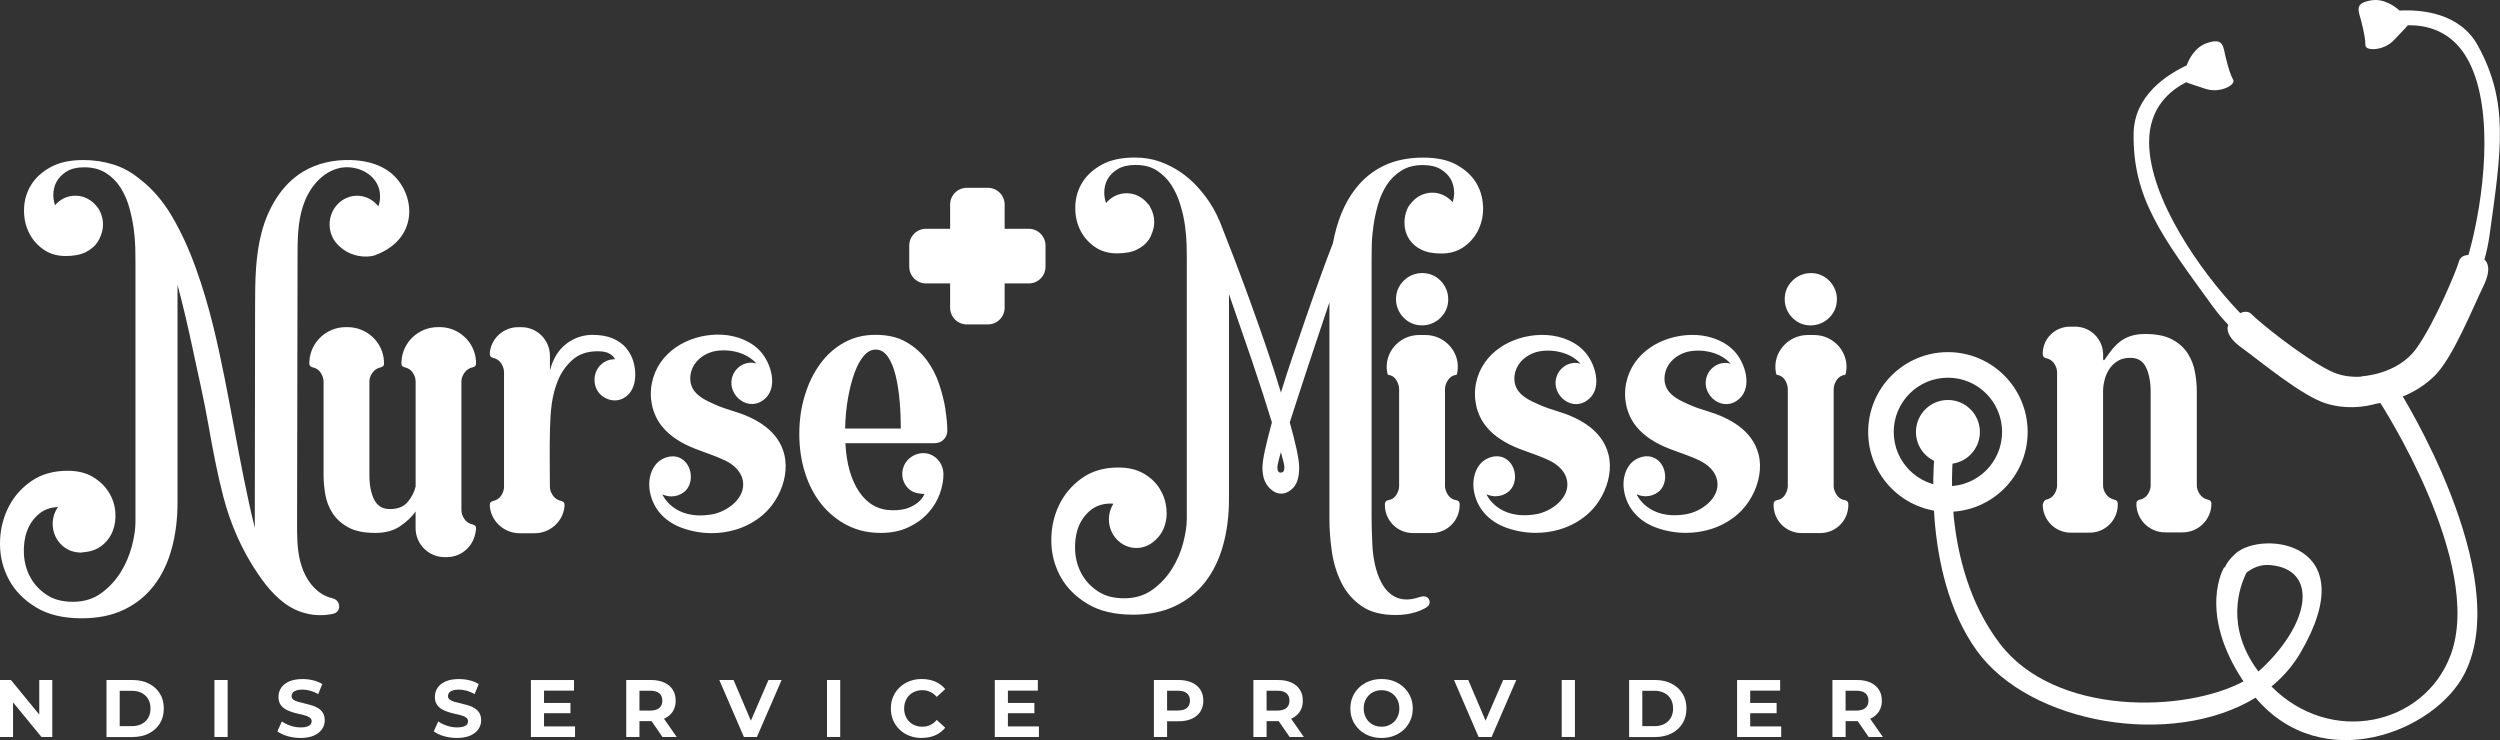 <svg xmlns="http://www.w3.org/2000/svg" id="Group_1" viewBox="0 0 681.91 201.87"><rect x="0" y="0" width="681.91" height="201.87" fill="#333333" stroke="none"/><defs><style>      .cls-1 {        fill: #fff;      }    </style></defs><g id="Nurse"><path class="cls-1" d="M90.75,163.2c-1.06-.23-2.09-.65-3.01-1.23-3.04-1.91-4.94-5.28-5.83-8.77-.89-3.49-.89-7.14-.88-10.74.04-24.1.09-48.2.13-72.3,0-4.71.03-9.51,1.49-13.98,1.45-4.47,4.61-8.66,9.07-10.11,4.46-1.45,10.12.67,11.58,5.14.48,1.49.49,3.13.05,4.63-.04.14-.1.28-.16.42-1.38-1.74-3.44-2.87-5.77-2.87-4.15,0-7.52,3.51-7.52,7.84,0,2.43,1.08,4.57,2.75,6.01,2.28,2.18,5.69,3.13,8.83,2.6.24-.04.48-.11.71-.19,12.95-4.69,11.07-18.19,3.38-23.25h0c-2.93-1.92-6.5-2.66-9.99-2.75-4.49-.11-9.06.85-12.91,3.17-5.86,3.53-9.56,9.93-11.31,16.56-1.75,6.64-1.77,13.59-1.78,20.46-.03,20.05-.05,40.1-.08,60.15-4.45-18.07-6.85-36.56-11.24-54.63-1.39-5.71-3.01-11.14-4.86-16.28-1.85-5.14-4-9.81-6.44-13.99-2.45-4.18-5.35-7.57-8.72-10.16-2.32-1.93-4.78-3.29-7.39-4.08-2.61-.8-5.3-1.2-8.08-1.2-3.64,0-6.63.65-8.97,1.94-2.35,1.3-4.11,2.9-5.3,4.83-1.19,1.93-1.83,4.03-1.93,6.32-.1,2.29.28,4.4,1.14,6.32.86,1.93,2.16,3.53,3.92,4.83,1.75,1.3,3.85,1.94,6.29,1.94,2.25,0,4.06-.35,5.45-1.05,1.39-.7,2.44-1.58,3.17-2.64.4-.59.7-1.2.93-1.82.4-.95.62-2,.62-3.11,0-1.65-.49-3.17-1.32-4.43,0-.02-.02-.04-.03-.05-.13-.2-.27-.36-.41-.5-1.38-1.73-3.43-2.85-5.76-2.85s-4.18,1.01-5.56,2.6c-.28-.87-.47-1.78-.47-2.78,0-1.33.3-2.54.89-3.63.59-1.1,1.5-2.02,2.73-2.79,1.22-.76,2.83-1.15,4.81-1.15,2.31,0,4.28.52,5.9,1.54,1.62,1.03,2.94,2.34,3.96,3.93,1.03,1.59,1.82,3.37,2.38,5.33.56,1.96.97,3.89,1.24,5.78.26,1.89.41,3.65.45,5.28.03,1.63.05,2.9.05,3.84v71.01c0,1.92-.33,4.15-.99,6.67-.66,2.52-1.69,4.9-3.07,7.12-1.39,2.22-3.16,4.12-5.3,5.68-2.15,1.56-4.71,2.34-7.68,2.34s-5.32-.65-7.24-1.94c-1.92-1.29-3.39-2.89-4.41-4.78-1.03-1.89-1.6-3.97-1.73-6.22-.13-2.26.13-4.33.79-6.22.66-1.89,1.75-3.49,3.27-4.78,1.42-1.21,3.18-1.83,5.23-1.91-.9,1.29-1.45,2.87-1.45,4.59,0,4.23,3.22,7.65,7.23,7.81,0,0,0,0-.01.01.03,0,.06,0,.09,0,.07,0,.13.02.2.02.26,0,.5-.05.75-.08,1.9-.14,3.52-.65,4.81-1.58,1.52-1.09,2.61-2.47,3.27-4.13.66-1.66.91-3.45.74-5.38-.17-1.93-.78-3.72-1.83-5.38-1.06-1.66-2.51-3.04-4.36-4.13-1.85-1.1-4.13-1.64-6.84-1.64-3.97,0-7.34,1-10.11,2.99-2.78,1.99-4.86,4.48-6.25,7.47C.65,141.85-.03,145.07,0,148.53c.03,3.45.86,6.67,2.48,9.66,1.62,2.99,4.06,5.48,7.34,7.47,3.27,1.99,7.42,2.99,12.44,2.99,4.43,0,8.28-.78,11.54-2.34,3.26-1.56,5.98-3.74,8.14-6.53,2.16-2.79,3.79-6.12,4.86-10.01,1.08-3.88,1.62-8.12,1.62-12.7v-59.36c1.46,5.44,2.85,11.3,4.17,17.58,1.44,6.82,3.03,13.58,4.23,20.44,1.16,6.62,2.4,13.24,4.09,19.74,1.94,7.46,5.06,14.59,9.39,20.97,2.69,3.96,5.92,7.82,10.26,9.85,3.18,1.49,6.85,1.89,10.27,1.14.03,0,.06-.01.09-.02,2.25-.52,2.06-3.71-.2-4.2h0ZM119.93,89.23h-.49c-5.23,0-9.63,4.06-9.93,9.3-.01.18-.01.31-.01.46v.22c0,.51.29.83.86.97,1,.22,1.76.72,2.26,1.52.5.8.75,1.59.75,2.38v28.61c-.36,1.52-1.08,2.92-2.16,4.22-1.08,1.3-2.69,1.95-4.85,1.95-2.01,0-3.45-.87-4.31-2.6-.86-1.73-1.29-3.93-1.29-6.6v-25.58c0-.79.27-1.59.81-2.38.54-.79,1.31-1.3,2.32-1.52.58-.14.86-.47.86-.97v-.22c0-.16,0-.28-.01-.46-.3-5.24-4.7-9.3-9.93-9.3h-.49c-5.23,0-9.63,4.06-9.93,9.3-.01.18-.01.31-.01.46v.22c0,.51.29.83.86.97,1.01.22,1.76.72,2.26,1.52.5.8.76,1.59.76,2.38v25.58c0,1.66.16,3.41.48,5.25.32,1.84.99,3.54,1.99,5.09,1,1.55,2.43,2.83,4.26,3.84,1.83,1.01,4.29,1.52,7.38,1.52,2.73,0,4.99-.61,6.79-1.84,1.8-1.23,3.19-2.56,4.2-4v4.5c0,4.39,3.54,7.94,7.9,7.94h.63c3.81,0,7.05-2.73,7.77-6.49.12-.65.19-.89.19-1.19v-.22c0-.51-.29-.83-.86-.98-1.01-.22-1.78-.72-2.32-1.52-.54-.79-.81-1.59-.81-2.38v-35.11c0-.79.27-1.59.81-2.38h0c.54-.79,1.31-1.3,2.32-1.52.57-.14.86-.47.86-.97v-.22c0-.16,0-.28-.01-.46-.3-5.24-4.7-9.3-9.93-9.3h0ZM170.8,94.91c-.93-1.08-2.15-1.95-3.66-2.6-1.51-.65-3.38-.97-5.6-.97-3.97.01-7.69,2.09-9.76,5.43-.72,1.16-1.35,2.57-1.78,4.28v-3.99c0-4.32-3.49-7.82-7.79-7.82h-.87c-3.83,0-7.12,2.79-7.69,6.59-.04.27-.04.35-.04.59v.21c0,.51.29.83.86.98,1.01.22,1.76.72,2.26,1.52.5.8.75,1.59.75,2.38v31.25c0,.79-.25,1.59-.75,2.38-.5.8-1.26,1.3-2.26,1.52-.58.14-.86.47-.86.97v.22c0,.18,0,.27.02.42.45,4.12,4.01,7.18,8.13,7.18h4.06c4.12,0,7.68-3.06,8.14-7.18.02-.15.02-.24.02-.42v-.22c0-.51-.29-.83-.86-.97-1.01-.22-1.78-.72-2.32-1.52-.54-.79-.81-1.59-.81-2.38,0-5.31-.13-10.63.03-15.94.14-4.64.43-9.02,2.28-13.33.9-2.09,2.21-3.9,3.93-5.41,1.73-1.51,3.99-2.27,6.79-2.27,1.44,0,2.51.22,3.23.65.72.43,1.22.94,1.51,1.52-1.58,0-2.91.54-3.99,1.62-2.02,2.03-2.15,5.48-.3,7.67,1.37,1.61,3.89,2.44,5.92,1.65,4.08-1.59,4.44-6.63,3.38-10.3-.4-1.37-1.06-2.6-1.99-3.68h0ZM213.93,123.94c-1.66-6.64-7.94-10.03-13.99-11.83-1.73-.52-3.43-1.1-5.07-1.84-2.11-.95-4.81-2.14-5.98-4.4-.46-.89-.65-1.86-.62-2.84.02-.58.11-1.16.27-1.72.74-2.6,2.95-4.48,5.52-5.29,2.91-.91,8.79-.73,12.25,3.12-.58-.14-1.01-.22-1.29-.22-1.58,0-2.91.56-3.99,1.68-.45.46-.81,1.01-1.07,1.6-2.11,4.82,3.36,10.12,7.95,7.13,4.47-2.91,2.68-9.58-.09-13.02-2.54-3.15-6.68-4.73-10.63-5-.56-.04-1.11-.05-1.67-.04-8.02.16-15.97,4.81-17.69,13.11-.85,4.1.05,8.5,2.65,11.8,2.33,2.96,5.71,4.89,9.17,6.24,2.76,1.08,5.61,1.94,8.27,3.25,2.18,1.07,4.24,2.91,4.7,5.41.89,4.85-4.37,8.54-8.46,9.23-10.45,1.78-13.5-5.45-13.5-5.45.86.36,1.69.54,2.48.54,1.24,0,2.46-.42,3.43-1.18,2.19-1.71,2.38-5.17.96-7.44-.88-1.42-2.37-2.33-4.05-2.31-1.92.02-3.84,1.03-4.92,2.62-2.56,3.76-1.52,9.07,1.13,12.47,1.68,2.14,4.02,3.63,6.57,4.52,2.52.88,5.22,1.35,7.89,1.34,2.1,0,4.19-.29,6.21-.86,2.85-.8,5.54-2.23,7.79-4.17,1.63-1.42,2.98-3.16,4-5.07,1.83-3.42,2.73-7.55,1.77-11.37h0s0,0,0,0ZM257.89,111.64c-.36-2.2-.93-4.49-1.73-6.88-.79-2.38-1.92-4.56-3.39-6.55-1.47-1.98-3.34-3.63-5.6-4.93-2.26-1.3-5.05-1.95-8.35-1.95s-6.02.7-8.57,2.11-4.73,3.34-6.52,5.79c-1.8,2.46-3.2,5.32-4.2,8.61-1.01,3.28-1.51,6.8-1.51,10.56s.52,7.27,1.56,10.56c1.04,3.29,2.53,6.14,4.47,8.55,1.94,2.42,4.27,4.33,7,5.74,2.73,1.41,5.78,2.11,9.16,2.11,2.87,0,5.39-.51,7.54-1.52,2.16-1.01,3.95-2.31,5.39-3.9,1.44-1.59,2.49-3.32,3.18-5.2.68-1.88,1.02-3.68,1.02-5.41,0-2.35-1.46-4.61-3.69-5.42-2.79-1.01-6.04.52-7.14,3.27-.97,2.41-.18,5.16,1.94,6.62,1.05.72,2.47.87,3.71.94-.36.87-.93,1.62-1.73,2.27-.65.58-1.53,1.08-2.64,1.52-1.11.43-2.53.65-4.26.65-3.81,0-6.84-1.64-9.11-4.93-2.26-3.28-3.54-7.74-3.83-13.37h24.42c1.85,0,3.38-1.5,3.38-3.36h0c0-1.74-.18-3.69-.54-5.9h0ZM230.52,116.89c.07-3.03.34-5.85.81-8.44.47-2.6,1.06-4.87,1.78-6.82.72-1.95,1.56-3.48,2.53-4.6.97-1.12,2.03-1.68,3.18-1.68,1.36,0,2.49.67,3.39,2,.9,1.34,1.6,3.05,2.1,5.14.5,2.1.86,4.4,1.08,6.93.22,2.53.32,5.02.32,7.47h-15.19ZM404.49,56.05c-.1-2.29-.74-4.39-1.93-6.31h0c-1.19-1.92-2.96-3.53-5.31-4.82-2.35-1.29-5.34-1.93-8.98-1.93-4.17,0-7.79.74-10.86,2.23-3.08,1.49-5.67,3.63-7.79,6.41-2.91,3.77-4.93,8.68-6.05,14.7-1.13,2.91-2.3,6.06-3.52,9.44-1.22,3.38-2.45,6.84-3.67,10.38-1.22,3.54-2.45,7.1-3.67,10.68-1.22,3.58-2.33,6.99-3.32,10.23-1.19-3.98-2.53-8.13-4.02-12.47-1.49-4.34-2.99-8.59-4.51-12.77-1.52-4.17-2.99-8.11-4.41-11.82-1.42-3.71-2.66-6.89-3.72-9.54-.13-.33-.45-1.01-.94-2.04-.5-1.03-1.17-2.19-2.03-3.48-.86-1.29-1.93-2.65-3.23-4.07-1.29-1.42-2.78-2.72-4.46-3.88-1.69-1.16-3.57-2.12-5.65-2.88-2.08-.76-4.38-1.14-6.89-1.14-3.64,0-6.63.65-8.98,1.94-2.35,1.29-4.12,2.9-5.31,4.82-1.19,1.92-1.83,4.02-1.93,6.31-.1,2.28.28,4.39,1.14,6.31.86,1.92,2.17,3.53,3.92,4.82,1.75,1.29,3.85,1.94,6.3,1.94,2.25,0,4.07-.35,5.46-1.04,1.39-.69,2.45-1.57,3.17-2.63.44-.64.74-1.31.98-2,.35-.9.55-1.89.55-2.92,0-1.47-.41-2.83-1.09-4-.08-.15-.15-.33-.24-.46-.15-.22-.3-.39-.46-.54-1.38-1.7-3.42-2.81-5.73-2.81s-4.24,1.04-5.62,2.67c-.3-.89-.49-1.82-.49-2.84,0-1.33.3-2.53.89-3.63.59-1.09,1.52-2.02,2.78-2.78,1.25-.76,2.88-1.14,4.86-1.14,2.31,0,4.27.51,5.85,1.54,1.59,1.03,2.89,2.33,3.92,3.92,1.02,1.59,1.83,3.36,2.43,5.31.59,1.95,1.03,3.87,1.29,5.76.26,1.89.41,3.65.45,5.27.03,1.62.05,2.9.05,3.83v70.83c0,1.92-.33,4.14-.99,6.65-.66,2.52-1.69,4.88-3.08,7.1-1.39,2.22-3.16,4.11-5.31,5.66-2.15,1.55-4.71,2.33-7.69,2.33s-5.32-.65-7.24-1.94c-1.92-1.29-3.39-2.88-4.41-4.77-1.03-1.89-1.61-3.96-1.74-6.21-.13-2.25.13-4.32.79-6.21.66-1.89,1.75-3.48,3.27-4.77,1.52-1.29,3.4-1.94,5.65-1.94.26,0,.48.03.72.05-.77,1.22-1.22,2.68-1.22,4.25,0,4.32,3.37,7.82,7.52,7.82,1.86,0,3.54-.73,4.85-1.89.15-.13.32-.26.46-.39,0,0,.02-.02.03-.03.93-.91,1.65-1.95,2.13-3.15.66-1.66.89-3.44.69-5.37-.2-1.92-.81-3.71-1.84-5.36-1.03-1.66-2.48-3.03-4.36-4.12-1.88-1.09-4.18-1.64-6.89-1.64-3.97,0-7.33.99-10.07,2.98-2.74,1.99-4.81,4.47-6.2,7.45-1.39,2.98-2.07,6.19-2.03,9.64.03,3.44.86,6.66,2.48,9.64,1.62,2.98,4.07,5.46,7.34,7.45,3.27,1.99,7.42,2.98,12.45,2.98,4.36,0,8.18-.78,11.46-2.33,3.27-1.56,6-3.73,8.18-6.51,2.18-2.78,3.82-6.11,4.91-9.98,1.09-3.87,1.64-8.1,1.64-12.67v-55.93c.99,2.92,2.03,5.93,3.13,9.04,1.09,3.12,2.15,6.18,3.17,9.19,1.02,3.01,2,5.96,2.93,8.84.93,2.88,1.75,5.51,2.48,7.9-.79,2.91-1.42,5.43-1.89,7.55-.46,2.12-.69,3.71-.69,4.77,0,2.25.53,3.99,1.59,5.22,1.06,1.22,2.2,1.86,3.42,1.89,1.22.04,2.36-.51,3.42-1.64,1.06-1.13,1.59-2.95,1.59-5.46,0-1.13-.23-2.76-.69-4.92-.46-2.15-1.09-4.62-1.88-7.4.73-2.25,1.52-4.7,2.38-7.35.86-2.65,1.75-5.38,2.68-8.19.93-2.82,1.89-5.7,2.88-8.64.99-2.95,1.95-5.81,2.88-8.59v59.17c0,2.91.23,5.91.69,8.99.46,3.08,1.34,5.89,2.63,8.45,1.29,2.55,3.11,4.63,5.46,6.26,2.35,1.63,5.44,2.43,9.27,2.43,1.84,0,3.69-.22,5.45-.76.85-.26,1.67-.6,2.46-1.02.48-.26.97-.57,1.22-1.05.37-.71.06-1.7-.66-2.07-.8-.41-1.75-.05-2.6.21-1.75.54-3.69.66-5.4.01-1.87-.71-3.33-2.28-4.28-4.05-1.73-3.19-2.36-7.01-2.54-10.59-.13-2.75-.2-5.22-.2-7.4v-70.29c0-.93.02-2.2.05-3.83.03-1.62.18-3.38.45-5.26.26-1.89.68-3.83,1.24-5.81.56-1.99,1.36-3.78,2.38-5.36,1.03-1.59,2.35-2.9,3.97-3.92,1.62-1.03,3.59-1.54,5.9-1.54,1.98,0,3.6.38,4.86,1.14,1.25.76,2.18,1.69,2.78,2.78.59,1.09.89,2.3.89,3.63,0,.92-.16,1.77-.41,2.58-1.38-1.58-3.35-2.6-5.56-2.6-2.41,0-4.53,1.2-5.9,3.03-.15.14-.29.31-.43.52-.46.69-.81,1.57-1.04,2.63-.23,1.06-.27,2.19-.1,3.38.16,1.19.61,2.32,1.34,3.37.73,1.06,1.78,1.94,3.17,2.63,1.39.7,3.21,1.04,5.46,1.04,2.45,0,4.55-.65,6.3-1.94,1.75-1.29,3.06-2.89,3.92-4.82.86-1.92,1.24-4.02,1.14-6.31h0ZM349.38,128.91h0c-.64.03-.96-.43-.96-1.4,0-.26.08-.74.24-1.45.16-.71.4-1.61.72-2.71.32,1.1.56,1.98.72,2.66.16.68.24,1.18.24,1.5,0,.91-.32,1.37-.96,1.4h0ZM397.27,136.44h0c-1.01-.14-1.78-.63-2.32-1.46-.54-.83-.81-1.64-.81-2.43v-26.44c0-.79.27-1.6.81-2.43.54-.83,1.31-1.31,2.32-1.46.09-.02.17-.27.24-.67.96-5.32-3.29-10.17-8.69-10.17h-1.76c-5.4,0-9.65,4.85-8.69,10.17.07.4.15.65.24.67,1.01.14,1.76.63,2.26,1.46.5.83.76,1.64.76,2.43v26.44c0,.8-.25,1.6-.76,2.43-.5.83-1.26,1.31-2.26,1.46-.58.14-.86.5-.86,1.08v.24c0,4.22,3.42,7.64,7.63,7.64h5.13c4.21,0,7.63-3.42,7.63-7.64v-.24c0-.58-.29-.93-.86-1.08h0ZM395.02,81.59c0-1.89-.76-3.7-2.09-5.03-1.39-1.39-3.07-2.08-5.03-2.08-1.89,0-3.7.76-5.04,2.1-1.38,1.39-2.07,3.06-2.08,5.02,0,1.89.75,3.71,2.08,5.05,1.39,1.4,3.07,2.1,5.03,2.1h0c1.89,0,3.71-.75,5.05-2.09,1.4-1.4,2.09-3.09,2.09-5.06h0ZM438.73,123.95c-1.67-6.62-7.95-10-14-11.81-1.73-.51-3.43-1.1-5.07-1.83-2.11-.94-4.81-2.14-5.98-4.39-.46-.89-.65-1.85-.62-2.83.02-.58.11-1.16.27-1.72.74-2.6,2.95-4.47,5.52-5.28,2.91-.91,8.79-.73,12.26,3.11-.58-.14-1.01-.22-1.29-.22-1.58,0-2.91.56-3.99,1.67-.45.46-.81,1.01-1.07,1.6-2.11,4.81,3.36,10.1,7.95,7.11,4.47-2.9,2.68-9.56-.09-12.99-2.55-3.14-6.69-4.72-10.63-4.98-.56-.04-1.11-.05-1.67-.04-8.02.16-15.98,4.8-17.7,13.08-.85,4.09.05,8.48,2.65,11.77,2.33,2.95,5.72,4.88,9.17,6.22,2.76,1.07,5.62,1.93,8.28,3.24,2.18,1.07,4.25,2.9,4.71,5.39.89,4.84-4.37,8.52-8.47,9.21-10.46,1.78-13.51-5.44-13.51-5.44.86.36,1.69.54,2.48.54,1.24,0,2.46-.41,3.44-1.18,2.19-1.7,2.38-5.16.96-7.42-.88-1.41-2.37-2.32-4.06-2.31-1.92.02-3.84,1.03-4.92,2.61-2.56,3.75-1.52,9.05,1.14,12.44,1.68,2.14,4.02,3.62,6.57,4.51,2.52.88,5.23,1.34,7.9,1.33,2.1,0,4.2-.29,6.21-.86,2.86-.8,5.54-2.22,7.79-4.16,1.64-1.41,2.98-3.15,4-5.06,1.83-3.41,2.73-7.53,1.77-11.34h0s0,0,0,0ZM479.68,123.95c-1.67-6.62-7.95-10-14-11.81-1.73-.51-3.43-1.1-5.07-1.83-2.11-.94-4.81-2.14-5.98-4.39-.46-.89-.65-1.85-.62-2.83.02-.58.11-1.16.27-1.72.74-2.6,2.95-4.47,5.52-5.28,2.91-.91,8.79-.73,12.26,3.11-.58-.14-1.01-.22-1.29-.22-1.58,0-2.91.56-3.99,1.67-.45.46-.81,1.01-1.07,1.6-2.11,4.81,3.36,10.1,7.95,7.11,4.47-2.9,2.68-9.56-.09-12.99-2.55-3.14-6.69-4.72-10.63-4.98-.56-.04-1.11-.05-1.67-.04-8.02.16-15.98,4.8-17.7,13.08-.85,4.09.05,8.48,2.65,11.77,2.33,2.95,5.72,4.88,9.17,6.22,2.76,1.07,5.62,1.93,8.28,3.24,2.18,1.07,4.25,2.9,4.71,5.39.89,4.84-4.37,8.52-8.47,9.21-10.46,1.78-13.51-5.44-13.51-5.44.86.36,1.69.54,2.48.54,1.24,0,2.46-.41,3.44-1.18,2.19-1.7,2.38-5.16.96-7.42-.88-1.41-2.37-2.32-4.06-2.31-1.92.02-3.84,1.03-4.92,2.61-2.56,3.75-1.52,9.05,1.14,12.44,1.68,2.14,4.02,3.62,6.57,4.51,2.52.88,5.23,1.34,7.9,1.33,2.1,0,4.2-.29,6.21-.86,2.86-.8,5.54-2.22,7.79-4.16,1.64-1.41,2.98-3.15,4-5.06,1.83-3.41,2.73-7.53,1.77-11.34h0s0,0,0,0ZM493.9,88.75h0c1.89,0,3.71-.75,5.05-2.09,1.4-1.4,2.09-3.09,2.09-5.06,0-1.89-.76-3.7-2.09-5.03-1.39-1.39-3.07-2.08-5.03-2.08-1.89,0-3.7.76-5.04,2.1-1.38,1.39-2.07,3.06-2.08,5.02,0,1.89.75,3.71,2.08,5.05,1.39,1.4,3.07,2.1,5.03,2.1h0ZM503.29,136.44h0c-1.01-.14-1.78-.63-2.32-1.46-.54-.83-.81-1.64-.81-2.43v-26.44c0-.79.27-1.6.81-2.43.54-.83,1.31-1.31,2.32-1.46.09-.02.17-.27.24-.67.96-5.32-3.29-10.17-8.69-10.17h-1.76c-5.4,0-9.65,4.85-8.69,10.17.07.4.15.65.24.67,1.01.14,1.76.63,2.26,1.46.5.83.76,1.64.76,2.43v26.44c0,.8-.25,1.6-.76,2.43-.5.83-1.26,1.31-2.26,1.46-.58.14-.86.5-.86,1.08v.24c0,4.22,3.41,7.64,7.63,7.64h5.13c4.21,0,7.63-3.42,7.63-7.64v-.24c0-.58-.29-.93-.86-1.08h0ZM602.35,136.32h0c-1.01-.22-1.79-.72-2.33-1.52-.54-.79-.81-1.59-.81-2.38v-25.62c0-1.66-.16-3.41-.49-5.25-.32-1.84-.97-3.53-1.95-5.09-.97-1.55-2.38-2.83-4.22-3.84-1.84-1.01-4.32-1.52-7.42-1.52-2.89,0-5.09.71-6.89,2.1-1.94,1.49-3.17,3.56-4.21,4.95-.13.17-.37.08-.37-.13v-1.27c0-4.23-3.43-7.65-7.66-7.65h-1.4c-4.03,0-7.37,3.23-7.41,7.26v.24c0,.58.29.94.87,1.08,1.01.22,1.77.72,2.28,1.52.5.8.76,1.59.76,2.38v30.83c0,.8-.25,1.59-.76,2.38-.51.79-1.26,1.3-2.28,1.52-.58.14-.87,1.3-.87,1.3v.03c0,4.23,3.43,7.65,7.65,7.65h5.16c4.24,0,7.67-3.44,7.65-7.68v-.22c0-.58-.29-.94-.87-1.08-1.01-.22-1.79-.72-2.33-1.51-.54-.79-.81-1.59-.81-2.38v-25.62c0-.94.12-1.95.38-3.03.25-1.08.67-2.07,1.24-2.98.58-.9,1.33-1.66,2.27-2.27.94-.61,2.13-.92,3.57-.92,2.02,0,3.45.88,4.28,2.65.83,1.77,1.24,3.95,1.24,6.55v25.62c0,.8-.26,1.59-.76,2.38-.51.79-1.26,1.3-2.27,1.51-.58.14-.87.51-.87,1.08,0,4.3,3.52,7.82,7.83,7.82h4.81c4.3,0,7.83-3.52,7.83-7.82,0-.58-.29-.94-.87-1.08h0Z"></path></g><g id="Ellipse_677"><path class="cls-1" d="M531.32,96.05c-12.01,0-21.75,9.75-21.75,21.78s9.74,21.78,21.75,21.78,21.75-9.75,21.75-21.78-9.74-21.78-21.75-21.78ZM531.32,132.62c-8.16,0-14.78-6.63-14.78-14.8s6.62-14.8,14.78-14.8,14.78,6.63,14.78,14.8-6.62,14.8-14.78,14.8ZM531.32,109.1c-4.82,0-8.72,3.91-8.72,8.73s3.9,8.73,8.72,8.73,8.72-3.91,8.72-8.73-3.9-8.73-8.72-8.73Z"></path></g><g id="Rectangle_676"><path class="cls-1" d="M280.62,62.41h-6.59v-6.61c0-2.52-2.04-4.57-4.56-4.57h-5.75c-2.52,0-4.56,2.04-4.56,4.57v6.61h-6.59c-2.52,0-4.56,2.04-4.56,4.57v5.76c0,2.52,2.04,4.57,4.56,4.57h6.59v6.61c0,2.52,2.04,4.57,4.56,4.57h5.75c2.52,0,4.56-2.04,4.56-4.57v-6.61h6.59c2.52,0,4.56-2.04,4.56-4.57v-5.76c0-2.52-2.04-4.57-4.56-4.57h0Z"></path></g><g id="Shape_677"><path class="cls-1" d="M675.87,12.42c-4.95-8.96-15.41-9.84-21.36-9.54-1.35-1.2-4.33-3.37-7.77-2.78-4.71.8-3.4,2.77-2.64,5.82.76,3.05,1.1,4.84,1.09,6.43-.01,1.59,5,1.6,7.82-1.44,1.83-1.97,3.07-3.15,3.74-4.01,4.89-.12,12.17,1.31,16.6,9.76,7.14,13.59,4.12,37.76.19,52.05-.08.3-.16.56-.24.84-1.1.05-2.29.46-2.65,1.94-.43,1.78-6.37,16.28-11.52,23.51-5.15,7.23-14.97,7.64-14.97,7.64l.03.09c-2.67.19-5.69-.11-8.6-1.56-7.96-3.95-20.04-13.92-21.25-15.29-1.01-1.14-2.26-.94-3.26-.46-.2-.21-.39-.41-.61-.63-10.2-10.74-24.21-30.61-24.27-45.94-.04-9.53,5.75-14.22,10.13-16.41,1,.44,2.65.9,5.2,1.77,3.93,1.35,8.36-1.02,7.61-2.42-.76-1.39-1.29-3.14-2.05-6.18-.76-3.04-.52-5.39-5.07-3.88-3.33,1.11-4.95,4.42-5.58,6.11-5.42,2.54-14.28,8.24-14.46,18.46-.31,17.69,7.71,28.19,21.49,47.15,1.35,1.85,2.8,3.56,4.32,5.14-.41,1.03-.53,3.25,3.65,6.26,5.17,3.73,16.6,13.34,23.3,15.29,5.31,1.54,10.09.92,13.46-.03,3.13-.44,10.17-2,15.86-7.58,4.98-4.87,10.52-18.75,13.32-24.48,2.26-4.62,1.12-6.53.28-7.25.6-2.12,1.08-4.31,1.39-6.58,3.24-23.26,5.36-36.32-3.2-51.82h0Z"></path></g><g id="Shape_678"><path class="cls-1" d="M654.55,106.78l-5.67,2.52s28.99,44.26,19.54,69.44c-7.18,19.11-32.65,24.82-48.85,8.51,3.12-2.55,5.79-5.59,7.88-9.14,17.84-30.45-10.51-33.53-17.65-27.14-1.6,1.43-2.49,2.69-2.94,3.79h-.21s-7.37,12.11,5.29,31.1c-16.01,8.59-51.39,9.44-66.43-10.27-16.81-22.02-12.61-53.02-12.61-53.02l-5.04-.63s-4.29,33.86,11.35,55.55c14.46,20.07,53.33,26.68,76.03,12.82,18.13,21.49,48.84,9.32,56.97-6.51,13.87-27.01-17.65-77.01-17.65-77.01h0ZM616.73,182.53c-.22.21-.48.41-.72.62-9.15-12.22-5.15-23.16-3.24-26.96,1.63-1.28,3.8-2.3,6.48-2.06,12.82,1.13,11.41,15.33-2.52,28.41h0Z"></path></g><g><path class="cls-1" d="M0,201.02v-15.54h2.98l9.17,11.19h-1.44v-11.19h3.55v15.54h-2.95l-9.19-11.19h1.44v11.19H0Z"></path><path class="cls-1" d="M29.05,201.02v-15.54h7.06c1.69,0,3.18.32,4.46.97,1.29.64,2.29,1.54,3.02,2.7.73,1.15,1.09,2.52,1.09,4.11s-.36,2.94-1.09,4.1c-.73,1.16-1.73,2.07-3.02,2.71-1.29.64-2.78.97-4.46.97h-7.06ZM32.65,198.07h3.29c1.04,0,1.94-.2,2.7-.59.76-.39,1.35-.95,1.78-1.68s.63-1.58.63-2.55-.21-1.85-.63-2.57c-.42-.72-1.01-1.27-1.78-1.67-.76-.39-1.66-.59-2.7-.59h-3.29v9.64Z"></path><path class="cls-1" d="M58.49,201.02v-15.54h3.6v15.54h-3.6Z"></path><path class="cls-1" d="M81.99,201.29c-1.24,0-2.44-.17-3.58-.5s-2.06-.77-2.75-1.3l1.22-2.71c.67.47,1.45.86,2.37,1.17.91.3,1.83.46,2.76.46.71,0,1.28-.07,1.72-.21.44-.14.76-.34.97-.59.21-.25.31-.54.31-.87,0-.41-.16-.74-.49-.99s-.75-.44-1.29-.6c-.53-.16-1.12-.3-1.77-.44-.64-.14-1.29-.31-1.93-.52s-1.23-.47-1.77-.8c-.53-.33-.97-.75-1.3-1.29-.33-.53-.5-1.21-.5-2.04,0-.89.24-1.7.72-2.43.48-.73,1.21-1.32,2.18-1.75s2.19-.66,3.65-.66c.98,0,1.94.11,2.89.34.95.23,1.78.57,2.51,1.03l-1.11,2.73c-.73-.41-1.45-.72-2.18-.92-.73-.2-1.44-.3-2.13-.3s-1.27.08-1.71.24c-.44.16-.76.37-.96.63-.19.26-.29.56-.29.9,0,.4.16.72.49.97.33.24.76.44,1.29.59.53.15,1.12.3,1.77.44.64.15,1.29.32,1.93.51s1.23.45,1.77.78c.53.33.97.75,1.3,1.29s.5,1.21.5,2.02c0,.87-.24,1.67-.73,2.4-.49.73-1.22,1.31-2.19,1.75-.97.44-2.2.67-3.68.67Z"></path><path class="cls-1" d="M124.65,201.29c-1.24,0-2.44-.17-3.58-.5s-2.06-.77-2.75-1.3l1.22-2.71c.67.47,1.45.86,2.37,1.17.91.3,1.83.46,2.76.46.71,0,1.28-.07,1.72-.21.44-.14.76-.34.97-.59.21-.25.31-.54.31-.87,0-.41-.16-.74-.49-.99s-.75-.44-1.29-.6c-.53-.16-1.12-.3-1.77-.44-.64-.14-1.29-.31-1.93-.52s-1.23-.47-1.77-.8c-.53-.33-.97-.75-1.3-1.29-.33-.53-.5-1.21-.5-2.04,0-.89.24-1.7.72-2.43.48-.73,1.21-1.32,2.18-1.75s2.19-.66,3.65-.66c.98,0,1.94.11,2.89.34.95.23,1.78.57,2.51,1.03l-1.11,2.73c-.73-.41-1.45-.72-2.18-.92-.73-.2-1.44-.3-2.13-.3s-1.27.08-1.71.24c-.44.16-.76.37-.96.63-.19.26-.29.56-.29.9,0,.4.16.72.49.97.33.24.76.44,1.29.59.53.15,1.12.3,1.77.44.64.15,1.29.32,1.93.51s1.23.45,1.77.78c.53.33.97.75,1.3,1.29s.5,1.21.5,2.02c0,.87-.24,1.67-.73,2.4-.49.73-1.22,1.31-2.19,1.75-.97.44-2.2.67-3.68.67Z"></path><path class="cls-1" d="M148.39,198.14h8.46v2.89h-12.04v-15.54h11.75v2.89h-8.17v9.77ZM148.12,191.74h7.48v2.8h-7.48v-2.8Z"></path><path class="cls-1" d="M170.82,201.02v-15.54h6.73c1.39,0,2.59.23,3.6.68,1.01.45,1.78,1.1,2.33,1.94.55.84.82,1.85.82,3.02s-.27,2.15-.82,2.99c-.55.84-1.33,1.48-2.33,1.92-1.01.44-2.21.67-3.6.67h-4.73l1.6-1.58v5.91h-3.6ZM174.42,195.51l-1.6-1.69h4.53c1.11,0,1.94-.24,2.49-.72.55-.48.82-1.14.82-1.99s-.27-1.52-.82-2c-.55-.47-1.38-.71-2.49-.71h-4.53l1.6-1.71v8.82ZM180.7,201.02l-3.89-5.64h3.84l3.93,5.64h-3.89Z"></path><path class="cls-1" d="M202.91,201.02l-6.71-15.54h3.89l5.86,13.77h-2.29l5.95-13.77h3.58l-6.73,15.54h-3.55Z"></path><path class="cls-1" d="M225.58,201.02v-15.54h3.6v15.54h-3.6Z"></path><path class="cls-1" d="M251.41,201.29c-1.2,0-2.31-.2-3.34-.59-1.03-.39-1.92-.95-2.68-1.68-.76-.72-1.34-1.58-1.77-2.55-.42-.98-.63-2.05-.63-3.22s.21-2.24.63-3.22c.42-.98,1.01-1.83,1.78-2.55.76-.72,1.65-1.28,2.68-1.68,1.02-.39,2.14-.59,3.35-.59,1.35,0,2.56.23,3.65.7,1.09.47,2,1.15,2.74,2.05l-2.31,2.13c-.53-.61-1.13-1.06-1.78-1.37-.65-.3-1.36-.46-2.13-.46-.73,0-1.39.12-2,.36-.61.24-1.13.58-1.58,1.02-.44.44-.79.97-1.03,1.58-.24.61-.37,1.28-.37,2.02s.12,1.41.37,2.02c.24.61.59,1.13,1.03,1.58.44.44.97.79,1.58,1.02.61.24,1.27.36,2,.36.77,0,1.48-.15,2.13-.46.65-.3,1.24-.77,1.78-1.39l2.31,2.13c-.74.9-1.65,1.59-2.74,2.07s-2.31.71-3.68.71Z"></path><path class="cls-1" d="M274.92,198.14h8.46v2.89h-12.04v-15.54h11.75v2.89h-8.17v9.77ZM274.66,191.74h7.48v2.8h-7.48v-2.8Z"></path><path class="cls-1" d="M314.74,201.02v-15.54h6.73c1.39,0,2.59.23,3.6.68,1.01.45,1.78,1.1,2.33,1.94.55.84.82,1.85.82,3.02s-.27,2.15-.82,3c-.55.84-1.33,1.49-2.33,1.94-1.01.45-2.21.68-3.6.68h-4.73l1.6-1.62v5.91h-3.6ZM318.34,195.51l-1.6-1.71h4.53c1.11,0,1.94-.24,2.49-.71.55-.47.82-1.13.82-1.98s-.27-1.52-.82-2c-.55-.47-1.38-.71-2.49-.71h-4.53l1.6-1.71v8.82Z"></path><path class="cls-1" d="M341.88,201.02v-15.54h6.73c1.39,0,2.59.23,3.6.68,1.01.45,1.78,1.1,2.33,1.94s.82,1.85.82,3.02-.27,2.15-.82,2.99c-.55.84-1.32,1.48-2.33,1.92-1.01.44-2.21.67-3.6.67h-4.73l1.6-1.58v5.91h-3.6ZM345.48,195.51l-1.6-1.69h4.53c1.11,0,1.94-.24,2.49-.72.55-.48.82-1.14.82-1.99s-.27-1.52-.82-2c-.55-.47-1.38-.71-2.49-.71h-4.53l1.6-1.71v8.82ZM351.76,201.02l-3.89-5.64h3.84l3.93,5.64h-3.89Z"></path><path class="cls-1" d="M376.86,201.29c-1.23,0-2.37-.2-3.41-.6-1.04-.4-1.95-.96-2.71-1.69s-1.35-1.58-1.78-2.55c-.42-.98-.63-2.04-.63-3.2s.21-2.22.63-3.2c.42-.98,1.02-1.83,1.79-2.55.77-.73,1.67-1.29,2.71-1.69s2.16-.6,3.38-.6,2.36.2,3.39.6,1.92.96,2.69,1.69,1.36,1.57,1.79,2.54c.43.97.64,2.04.64,3.21s-.21,2.22-.64,3.21c-.43.98-1.03,1.84-1.79,2.55-.76.72-1.66,1.28-2.69,1.68s-2.15.6-3.36.6ZM376.83,198.22c.7,0,1.34-.12,1.92-.36.58-.24,1.1-.58,1.54-1.02s.79-.97,1.03-1.58c.25-.61.37-1.28.37-2.02s-.12-1.41-.37-2.02c-.24-.61-.58-1.13-1.02-1.58s-.95-.78-1.54-1.02c-.59-.24-1.24-.36-1.93-.36s-1.34.12-1.92.36c-.58.24-1.1.58-1.54,1.02s-.79.97-1.03,1.58c-.25.61-.37,1.28-.37,2.02s.12,1.4.37,2.01c.24.61.58,1.14,1.02,1.59.44.44.95.79,1.54,1.02.59.24,1.24.36,1.93.36Z"></path><path class="cls-1" d="M403.31,201.02l-6.71-15.54h3.89l5.86,13.77h-2.29l5.95-13.77h3.58l-6.73,15.54h-3.55Z"></path><path class="cls-1" d="M425.98,201.02v-15.54h3.6v15.54h-3.6Z"></path><path class="cls-1" d="M444.37,201.02v-15.54h7.06c1.69,0,3.18.32,4.46.97,1.29.64,2.29,1.54,3.02,2.7.73,1.15,1.09,2.52,1.09,4.11s-.36,2.94-1.09,4.1c-.73,1.16-1.73,2.07-3.02,2.71-1.29.64-2.78.97-4.46.97h-7.06ZM447.96,198.07h3.29c1.04,0,1.94-.2,2.7-.59s1.35-.95,1.78-1.68.63-1.58.63-2.55-.21-1.85-.63-2.57c-.42-.72-1.01-1.27-1.78-1.67s-1.66-.59-2.7-.59h-3.29v9.64Z"></path><path class="cls-1" d="M477.39,198.14h8.46v2.89h-12.04v-15.54h11.75v2.89h-8.17v9.77ZM477.12,191.74h7.48v2.8h-7.48v-2.8Z"></path><path class="cls-1" d="M499.82,201.02v-15.54h6.73c1.39,0,2.59.23,3.6.68,1.01.45,1.78,1.1,2.33,1.94s.82,1.85.82,3.02-.27,2.15-.82,2.99c-.55.84-1.32,1.48-2.33,1.92-1.01.44-2.21.67-3.6.67h-4.73l1.6-1.58v5.91h-3.6ZM503.41,195.51l-1.6-1.69h4.53c1.11,0,1.94-.24,2.49-.72.55-.48.82-1.14.82-1.99s-.27-1.52-.82-2c-.55-.47-1.38-.71-2.49-.71h-4.53l1.6-1.71v8.82ZM509.7,201.02l-3.89-5.64h3.84l3.93,5.64h-3.89Z"></path></g></svg>